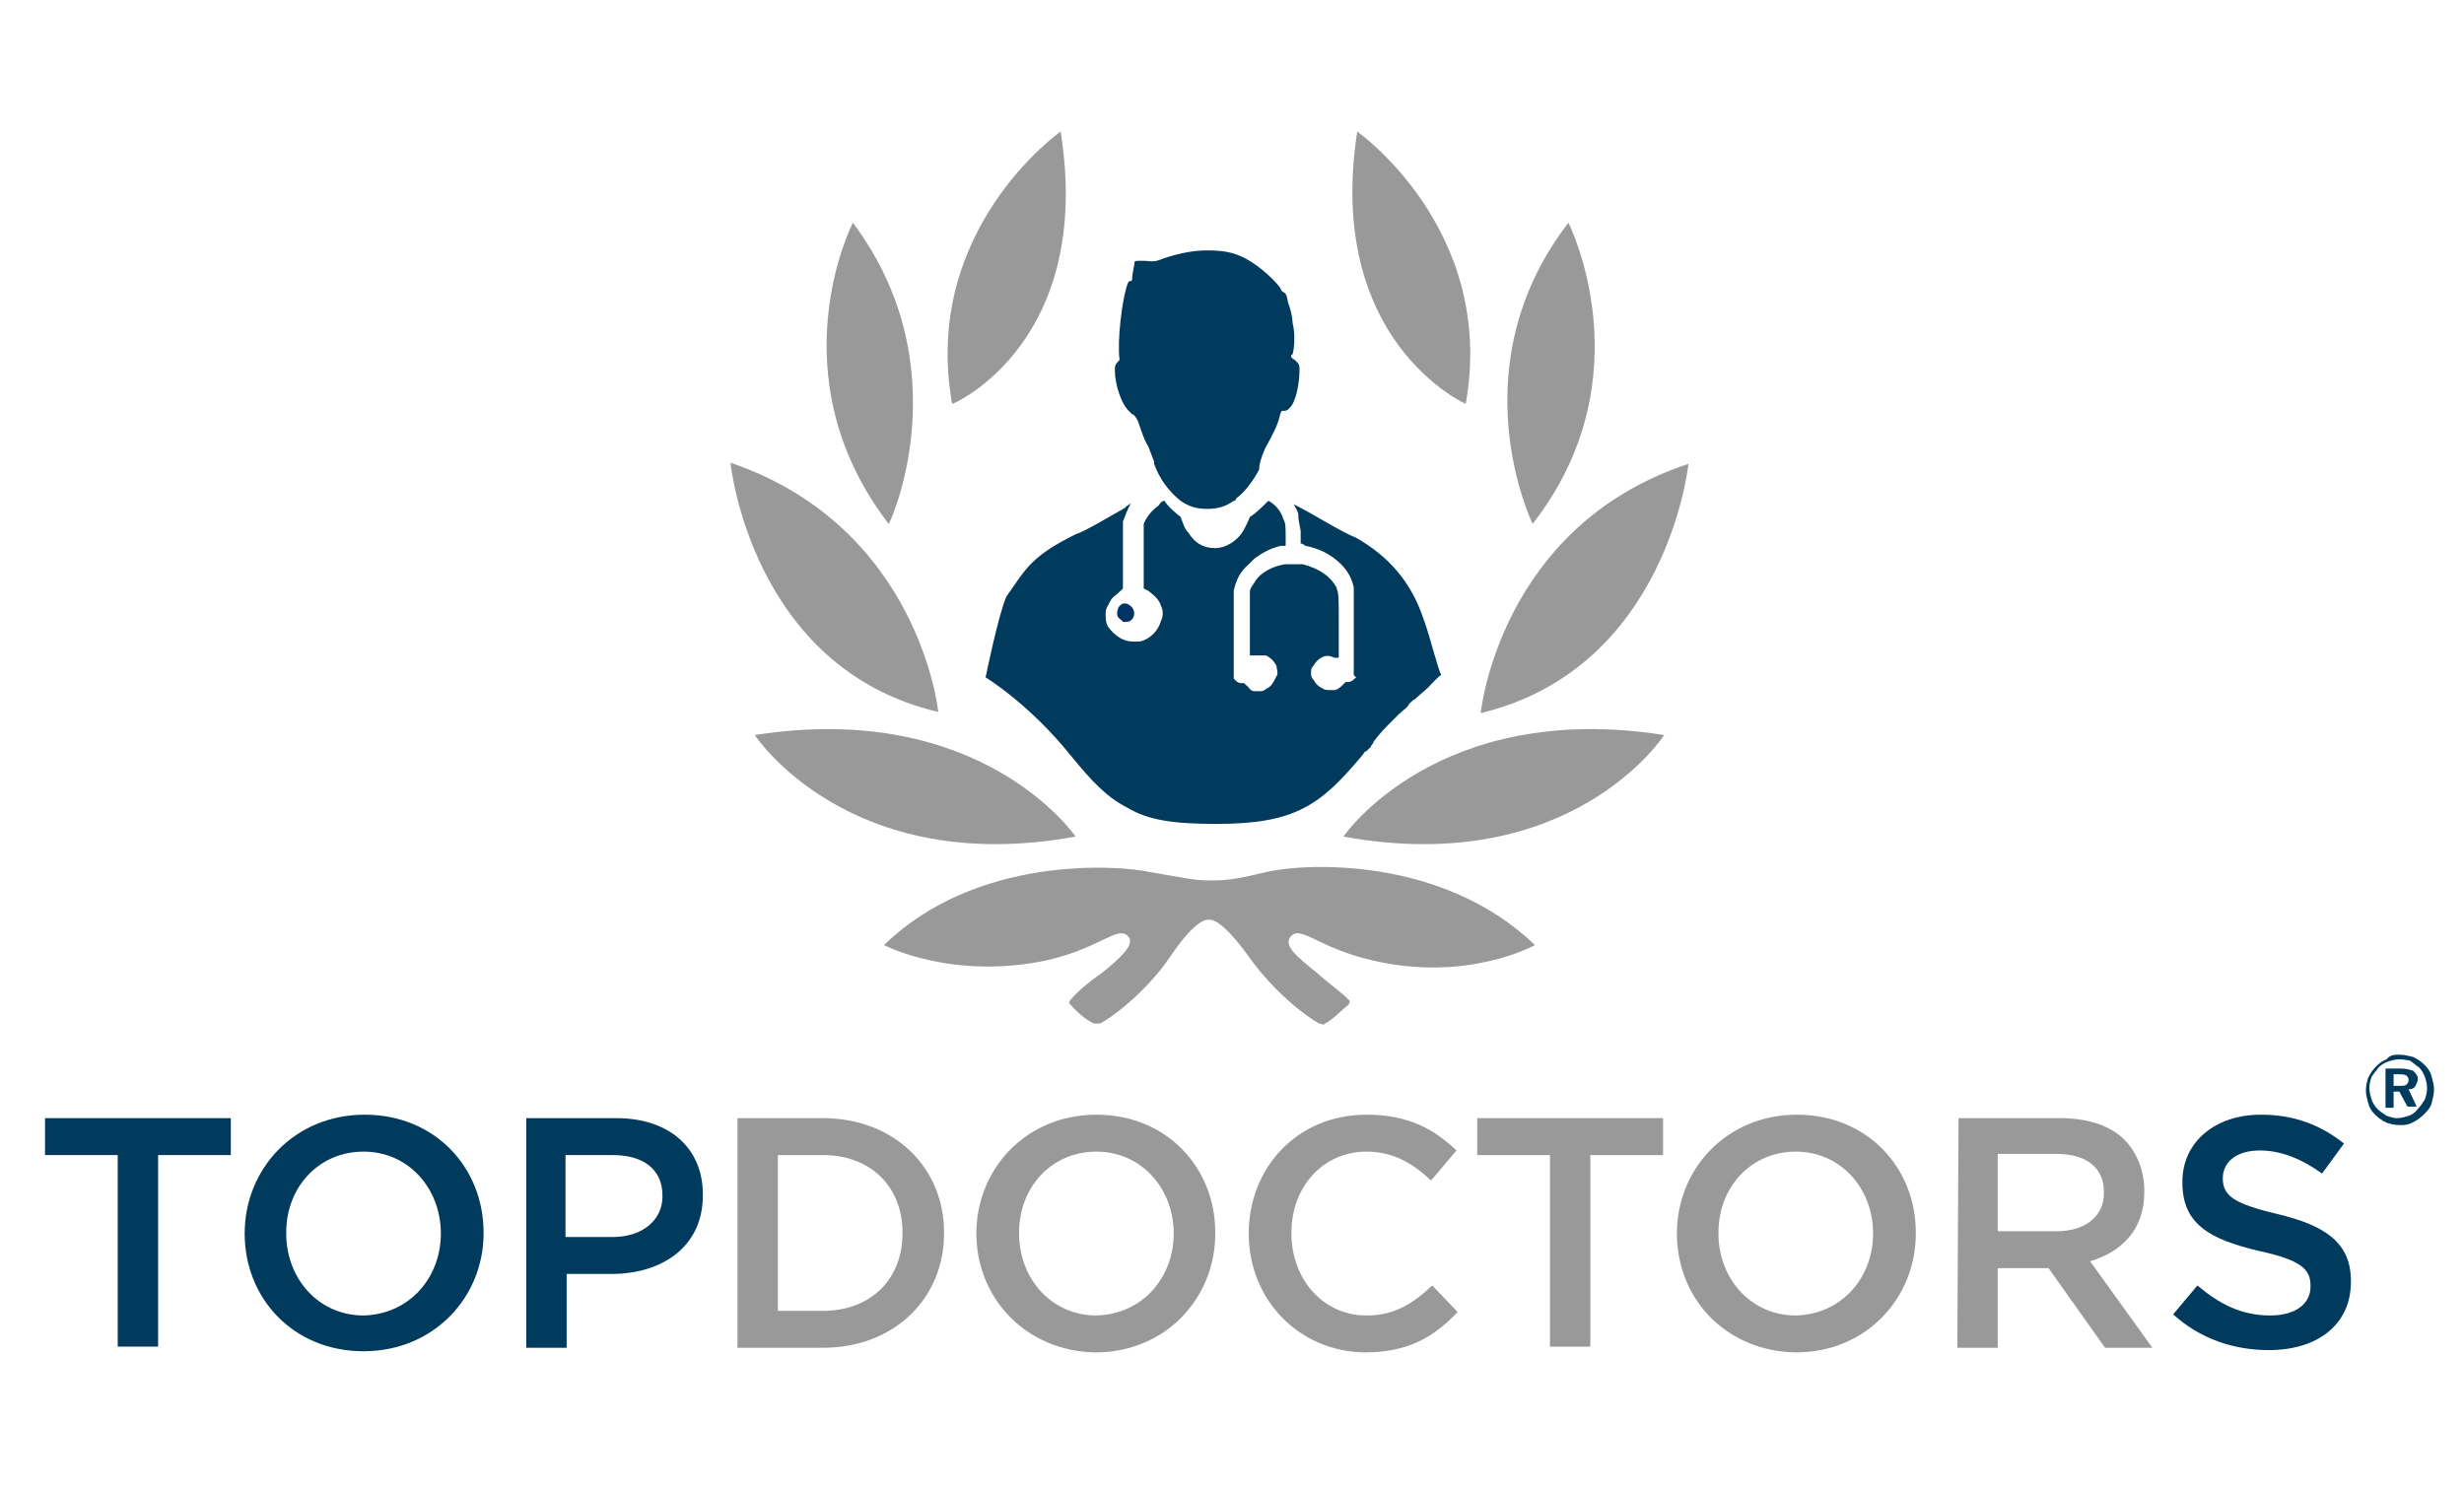 <?xml version="1.0" encoding="utf-8"?>
<!-- Generator: Adobe Illustrator 23.0.1, SVG Export Plug-In . SVG Version: 6.00 Build 0)  -->
<svg version="1.1"
	 id="svg2" xmlns:cc="http://creativecommons.org/ns#" xmlns:dc="http://purl.org/dc/elements/1.1/" xmlns:inkscape="http://www.inkscape.org/namespaces/inkscape" xmlns:rdf="http://www.w3.org/1999/02/22-rdf-syntax-ns#" xmlns:sodipodi="http://sodipodi.sourceforge.net/DTD/sodipodi-0.dtd" xmlns:svg="http://www.w3.org/2000/svg"
	 xmlns="http://www.w3.org/2000/svg" xmlns:xlink="http://www.w3.org/1999/xlink" x="0px" y="0px" viewBox="0 0 213.5 129.1"
	 style="enable-background:new 0 0 213.5 129.1;" xml:space="preserve">
<style type="text/css">
	.st0{fill:#99999A;}
	.st1{fill:#003A5D;}
	.st2{fill:#003366;}
</style>
<sodipodi:namedview  bordercolor="#666666" borderopacity="1" fit-margin-bottom="0" fit-margin-left="0" fit-margin-right="0" fit-margin-top="0" gridtolerance="10" guidetolerance="10" id="namedview4" inkscape:current-layer="g10" inkscape:cx="210.1034" inkscape:cy="16.699025" inkscape:pageopacity="0" inkscape:pageshadow="2" inkscape:window-height="1056" inkscape:window-maximized="1" inkscape:window-width="1855" inkscape:window-x="65" inkscape:window-y="24" inkscape:zoom="3.3704129" objecttolerance="10" pagecolor="#ffffff" showgrid="false">
	</sodipodi:namedview>
<g>
	<g id="XMLID_157_">
		<path id="XMLID_170_" class="st0" d="M93.2,72.5c0,0-8.1-11.9-27.8-8.8C65.4,63.7,73.5,76.1,93.2,72.5z"/>
		<path id="XMLID_169_" class="st0" d="M81.3,61.7c0,0-1.6-16-18-21.6C63.3,40.2,65.1,57.9,81.3,61.7z"/>
		<path id="XMLID_168_" class="st0" d="M73.9,19.3c0,0-6.8,13.2,3.1,26.1C77,45.6,83.4,32,73.9,19.3z"/>
		<path id="XMLID_167_" class="st0" d="M91.9,11.4c0,0-12.1,8.5-9.4,23.6C82.7,35,94.8,29.6,91.9,11.4z"/>
		<path id="XMLID_166_" class="st0" d="M109.6,75.6c-2.9,0.7-3.6,0.7-4.9,0.7c-1.1,0-2-0.2-4.9-0.7c-3.2-0.7-15.3-1.4-23.2,6.3
			c0,0,5.9,3.1,14.2,1.3c4.7-1.1,6.1-3.1,7-2c0.5,0.7-0.7,1.8-2.3,3.1c-1.3,0.9-2.3,1.8-2.7,2.3c-0.2,0.2-0.2,0.4,0,0.5
			c0.4,0.5,1.3,1.3,2,1.6c0.2,0,0.4,0,0.5,0c0.9-0.4,4-2.7,6.1-5.8c2.3-3.4,3.2-3.2,3.4-3.2c0.2,0,1.1,0,3.4,3.2
			c2.2,3.1,5,5.2,6.1,5.8c0.2,0,0.4,0.2,0.5,0c0.5-0.2,1.4-1.1,2-1.6c0.2-0.2,0.2-0.4,0-0.5c-0.4-0.5-1.6-1.3-2.7-2.3
			c-1.6-1.3-2.9-2.3-2.3-3.1c0.9-1.1,2.3,0.9,7,2c8.3,2,14.2-1.3,14.2-1.3C124.9,74.1,112.8,74.8,109.6,75.6z"/>
		<path id="XMLID_165_" class="st0" d="M116.4,72.5c19.8,3.6,27.8-8.8,27.8-8.8C124.5,60.6,116.4,72.5,116.4,72.5z"/>
		<path id="XMLID_164_" class="st0" d="M146.3,40.2c-16.4,5.4-18,21.6-18,21.6C144.5,57.9,146.3,40.2,146.3,40.2z"/>
		<path id="XMLID_163_" class="st0" d="M135.9,19.3c-9.7,12.6-3.1,26.1-3.1,26.1C142.7,32.7,135.9,19.3,135.9,19.3z"/>
		<path id="XMLID_162_" class="st0" d="M127,35c2.7-15.1-9.4-23.6-9.4-23.6C114.8,29.6,127,35,127,35z"/>
		<g id="XMLID_158_">
			<path id="XMLID_161_" class="st1" d="M98.6,36.5c0.2,0.5,0.5,1.6,0.9,2.2l0.5,1.3v0.2c0.5,1.4,1.4,2.5,2.3,3.2
				c0.7,0.5,1.4,0.7,2.3,0.7c0.9,0,1.6-0.2,2.3-0.7c0,0,0.2,0,0.2-0.2c0.7-0.5,1.4-1.4,2-2.5c0-0.5,0.2-1.1,0.5-1.8
				c0.7-1.3,1.1-2,1.3-2.9c0.2-0.7,0.2-0.2,0.7-0.5c0.2-0.2,0.4-0.4,0.5-0.7c0.4-0.9,0.5-2.2,0.5-2.7s0-0.5-0.4-0.9
				c-0.4-0.2-0.4-0.4-0.2-0.5c0.2-0.7,0.2-2,0-2.7c0-0.5-0.2-1.3-0.4-1.8c-0.2-1.3-0.4-0.5-0.7-1.3c-0.7-0.9-2.2-2.2-3.4-2.7
				c-0.9-0.4-1.8-0.5-2.9-0.5s-2.3,0.2-3.8,0.7c-0.9,0.4-1.1,0.2-1.8,0.2c-0.7,0-0.7,0-0.7,0.2s-0.2,0.9-0.2,1.3
				c0,0.5-0.2,0-0.4,0.5c-0.5,1.4-0.9,5-0.7,6.5L97,31.2c-0.4,0.4-0.4,0.5-0.4,0.9c0,1.1,0.5,2.9,1.3,3.6
				C98.2,36.1,98.2,35.7,98.6,36.5z"/>
			<path id="XMLID_160_" class="st2" d="M97.5,52.3h-0.2c-0.4,0.2-0.5,0.5-0.5,0.9s0.4,0.5,0.5,0.7c0.4,0,0.7,0,0.9-0.4
				c0.2-0.4,0-0.9-0.4-1.1C97.7,52.3,97.5,52.3,97.5,52.3z"/>
			<path id="XMLID_159_" class="st1" d="M123.4,53.8c-1.1-3.4-3.1-5.6-5.9-7.2c-1.3-0.5-3.6-2-5.4-2.9c0.2,0.4,0.4,0.7,0.4,0.9
				c0,0.4,0,0.4,0.2,1.4c0,0.9,0,1.1,0,1.1s0.2,0,0.4,0.2c1.1,0.2,2.2,0.7,3.1,1.6c0.5,0.5,0.9,1.1,1.1,2v0.4v3.6v3.6l0.2,0.2
				c-0.2,0.2-0.4,0.4-0.7,0.4h-0.2l-0.2,0.2c-0.2,0.2-0.4,0.4-0.7,0.5c-0.2,0-0.2,0-0.5,0s-0.4,0-0.7-0.2c-0.4-0.2-0.5-0.4-0.7-0.7
				c-0.2-0.2-0.2-0.4-0.2-0.5c0-0.4,0-0.5,0.2-0.7c0.4-0.7,1.1-1.1,1.8-0.7c0.2,0,0.2,0,0.4,0c0,0,0-0.9,0-2.7c0-2.9,0-2.7-0.2-3.4
				c-0.5-0.9-1.4-1.6-2.9-2c-0.4,0-1.3,0-1.6,0c-1.1,0.2-2,0.7-2.5,1.4c-0.2,0.4-0.4,0.5-0.5,0.9c0,0.2,0,0.4,0,2.9
				c0,1.8,0,2.7,0,2.7s0.2,0,0.4,0s0.4,0,0.5,0c0.2,0,0.4,0,0.5,0c0.4,0.2,0.7,0.5,0.9,0.9c0,0.2,0.2,0.7,0,0.9
				c-0.2,0.4-0.4,0.9-0.9,1.1c-0.2,0.2-0.4,0.2-0.5,0.2s-0.4,0-0.5,0c-0.4,0-0.5-0.4-0.7-0.5l-0.2-0.2h-0.2c-0.4,0-0.5-0.2-0.7-0.4
				l0-0.2V55c0-3.1,0-3.4,0-3.8c0.2-0.9,0.5-1.6,1.3-2.3c0.2-0.2,0.5-0.5,0.5-0.5c0.7-0.5,1.4-0.9,2.3-1.1c0.2,0,0.4,0,0.4,0
				s0-0.2,0-0.7c0-0.9,0-1.3-0.2-1.6c-0.2-0.7-0.7-1.3-1.3-1.6c-0.5,0.5-1.1,1.1-1.6,1.4c-0.2,0.5-0.5,1.1-0.7,1.4
				c-0.5,0.7-1.4,1.3-2.3,1.3c-1.1,0-1.8-0.5-2.3-1.3c-0.4-0.4-0.5-0.9-0.7-1.4c-0.5-0.4-1.1-0.9-1.4-1.4c-0.2,0-0.4,0.2-0.5,0.4
				c-0.7,0.5-1.1,1.1-1.3,1.6c0,0.2,0,0.4,0,2.9v2.7l0.4,0.2c0.5,0.4,0.9,0.7,1.1,1.3c0.2,0.4,0.2,0.9,0,1.3
				c-0.2,0.7-0.7,1.3-1.3,1.6c-0.4,0.2-0.5,0.2-1.1,0.2c-0.9,0-1.6-0.5-2.2-1.3c-0.2-0.4-0.2-0.7-0.2-1.1c0-0.5,0.2-0.7,0.4-1.1
				c0.2-0.4,0.5-0.5,0.9-0.9l0.2-0.2v-2.7c0-2.7,0-2.7,0-3.1c0.2-0.5,0.4-1.1,0.7-1.6c-0.2,0.2-0.4,0.2-0.5,0.4
				c-1.6,0.9-3.4,2-4.3,2.3c-1.8,0.9-2.9,1.6-3.8,2.5c-0.9,0.9-1.4,1.8-2.2,2.9c-0.7,1.6-1.8,7-1.8,7s3.8,2.3,7.4,6.8
				c1.8,2.2,3.1,3.6,4.9,4.5l0,0c1.8,1.1,4.1,1.4,7.7,1.4c6.8,0,9-1.6,12.6-5.9c0.2-0.2,0.2-0.4,0.4-0.4c0.2-0.2,0.2-0.2,0.4-0.4
				c0-0.2,0.2-0.2,0.2-0.4c0.5-0.7,1.1-1.3,1.6-1.8l0.2-0.2c0.2-0.2,0.4-0.4,0.4-0.4l0,0c0.4-0.4,0.7-0.5,0.9-0.9
				c0.2-0.2,0.4-0.4,0.5-0.4c0.5-0.5,1.1-0.9,1.4-1.3l0.2-0.2l0.2-0.2c0.2-0.2,0.4-0.4,0.5-0.4l0,0
				C124.7,58.4,123.8,54.8,123.4,53.8z"/>
		</g>
	</g>
	<g id="XMLID_151_">
		<path id="XMLID_152_" class="st1" d="M207.9,91.4c0.4,0,0.8,0.1,1.2,0.2c0.4,0.2,0.7,0.4,1,0.7c0.3,0.3,0.5,0.6,0.6,1
			c0.1,0.4,0.2,0.7,0.2,1.1s-0.1,0.8-0.2,1.2c-0.1,0.4-0.4,0.7-0.7,1c-0.3,0.3-0.6,0.5-1,0.7c-0.4,0.2-0.7,0.2-1.1,0.2
			s-0.8-0.1-1.1-0.2c-0.4-0.2-0.7-0.4-1-0.7c-0.3-0.3-0.5-0.6-0.6-1c-0.1-0.4-0.2-0.7-0.2-1.1s0.1-0.8,0.2-1.1
			c0.2-0.4,0.4-0.7,0.7-1c0.3-0.3,0.6-0.5,0.9-0.6C207.1,91.4,207.5,91.4,207.9,91.4z M207.9,91.8c-0.3,0-0.7,0.1-1,0.2
			c-0.3,0.1-0.6,0.3-0.8,0.5c-0.2,0.3-0.4,0.5-0.6,0.8c-0.1,0.3-0.2,0.6-0.2,1c0,0.3,0.1,0.7,0.2,1c0.1,0.3,0.3,0.6,0.5,0.8
			c0.2,0.2,0.5,0.4,0.8,0.6c0.3,0.1,0.6,0.2,0.9,0.2s0.7-0.1,1-0.2c0.3-0.1,0.6-0.3,0.8-0.6c0.2-0.2,0.4-0.5,0.6-0.8
			c0.1-0.3,0.2-0.6,0.2-1c0-0.4-0.1-0.7-0.2-1c-0.1-0.3-0.3-0.6-0.5-0.8c-0.3-0.2-0.5-0.4-0.8-0.6C208.6,91.9,208.3,91.8,207.9,91.8
			z M206.7,92.6h1.3c0.5,0,0.8,0.1,1.1,0.2c0.2,0.2,0.4,0.4,0.4,0.7c0,0.2-0.1,0.4-0.2,0.6c-0.1,0.2-0.3,0.3-0.6,0.3l0.7,1.5h-0.8
			l-0.7-1.3h-0.5V96h-0.7V92.6z M207.4,93.1v1h0.5c0.3,0,0.5,0,0.6-0.1s0.2-0.2,0.2-0.4c0-0.2-0.1-0.3-0.2-0.4
			c-0.2-0.1-0.4-0.1-0.7-0.1H207.4z"/>
	</g>
	<g id="XMLID_124_">
		<path id="XMLID_149_" class="st1" d="M10.2,100.1H3.9v-3.2H20v3.2h-6.3v16.6h-3.5V100.1z"/>
		<path id="XMLID_146_" class="st1" d="M21.2,106.9L21.2,106.9c0-5.6,4.3-10.3,10.4-10.3s10.3,4.6,10.3,10.2v0.1
			c0,5.5-4.3,10.2-10.4,10.2S21.2,112.5,21.2,106.9z M38.2,106.9L38.2,106.9c0-3.9-2.8-7.1-6.7-7.1c-3.9,0-6.7,3.1-6.7,7v0.1
			c0,3.9,2.8,7.1,6.7,7.1C35.5,113.9,38.2,110.7,38.2,106.9z"/>
		<path id="XMLID_143_" class="st1" d="M45.6,96.9h7.8c4.6,0,7.5,2.6,7.5,6.6v0.1c0,4.5-3.6,6.8-7.9,6.8h-3.9v6.4h-3.5V96.9z
			 M53.1,107.2c2.6,0,4.3-1.5,4.3-3.5v-0.1c0-2.3-1.7-3.5-4.3-3.5H49v7.1H53.1z"/>
		<path id="XMLID_140_" class="st0" d="M63.9,96.9h7.4c6.2,0,10.5,4.3,10.5,9.9v0.1c0,5.6-4.3,9.9-10.5,9.9h-7.4V96.9z M71.3,113.6
			c4.2,0,6.9-2.8,6.9-6.7v-0.1c0-3.9-2.7-6.7-6.9-6.7h-3.9v13.5H71.3z"/>
		<path id="XMLID_137_" class="st0" d="M84.6,106.9L84.6,106.9c0-5.6,4.3-10.3,10.4-10.3c6.1,0,10.3,4.6,10.3,10.2v0.1
			c0,5.6-4.3,10.3-10.4,10.3C88.9,117.1,84.6,112.5,84.6,106.9z M101.7,106.9L101.7,106.9c0-3.9-2.8-7.1-6.7-7.1s-6.7,3.1-6.7,7v0.1
			c0,3.9,2.8,7.1,6.7,7.1C99,113.9,101.7,110.7,101.7,106.9z"/>
		<path id="XMLID_135_" class="st0" d="M108.2,106.9L108.2,106.9c0-5.7,4.2-10.3,10.2-10.3c3.7,0,5.9,1.3,7.8,3.1l-2.2,2.6
			c-1.6-1.5-3.3-2.5-5.6-2.5c-3.8,0-6.5,3.1-6.5,7v0.1c0,3.9,2.7,7.1,6.5,7.1c2.4,0,4-1,5.7-2.6l2.2,2.3c-2.1,2.2-4.3,3.5-8.1,3.5
			C112.5,117.1,108.2,112.6,108.2,106.9z"/>
		<path id="XMLID_133_" class="st0" d="M134.3,100.1H128v-3.2h16.1v3.2h-6.3v16.6h-3.5V100.1z"/>
		<path id="XMLID_130_" class="st0" d="M145.3,106.9L145.3,106.9c0-5.6,4.3-10.3,10.4-10.3c6.1,0,10.3,4.6,10.3,10.2v0.1
			c0,5.6-4.3,10.3-10.4,10.3C149.5,117.1,145.3,112.5,145.3,106.9z M162.3,106.9L162.3,106.9c0-3.9-2.8-7.1-6.7-7.1s-6.7,3.1-6.7,7
			v0.1c0,3.9,2.8,7.1,6.7,7.1C159.6,113.9,162.3,110.7,162.3,106.9z"/>
		<path id="XMLID_127_" class="st0" d="M169.7,96.9h8.8c2.5,0,4.5,0.7,5.7,2c1,1.1,1.6,2.6,1.6,4.3v0.1c0,3.3-2,5.2-4.7,6l5.4,7.5
			h-4.1l-4.9-6.9h-4.4v6.9h-3.5L169.7,96.9L169.7,96.9z M178.2,106.7c2.5,0,4.1-1.3,4.1-3.3v-0.1c0-2.1-1.5-3.3-4.1-3.3h-5.1v6.7
			H178.2z"/>
		<path id="XMLID_125_" class="st1" d="M188.3,113.9l2.1-2.5c1.9,1.6,3.8,2.6,6.3,2.6c2.2,0,3.5-1,3.5-2.5v-0.1c0-1.4-0.8-2.2-4.5-3
			c-4.2-1-6.6-2.3-6.6-5.9v-0.1c0-3.4,2.8-5.8,6.8-5.8c2.9,0,5.2,0.9,7.2,2.5l-1.9,2.6c-1.8-1.3-3.6-2-5.4-2c-2,0-3.2,1-3.2,2.4l0,0
			c0,1.5,0.9,2.2,4.7,3.1c4.2,1,6.4,2.5,6.4,5.8v0.1c0,3.7-2.9,5.9-7.1,5.9C193.5,117,190.6,116,188.3,113.9z"/>
	</g>
</g>
</svg>
